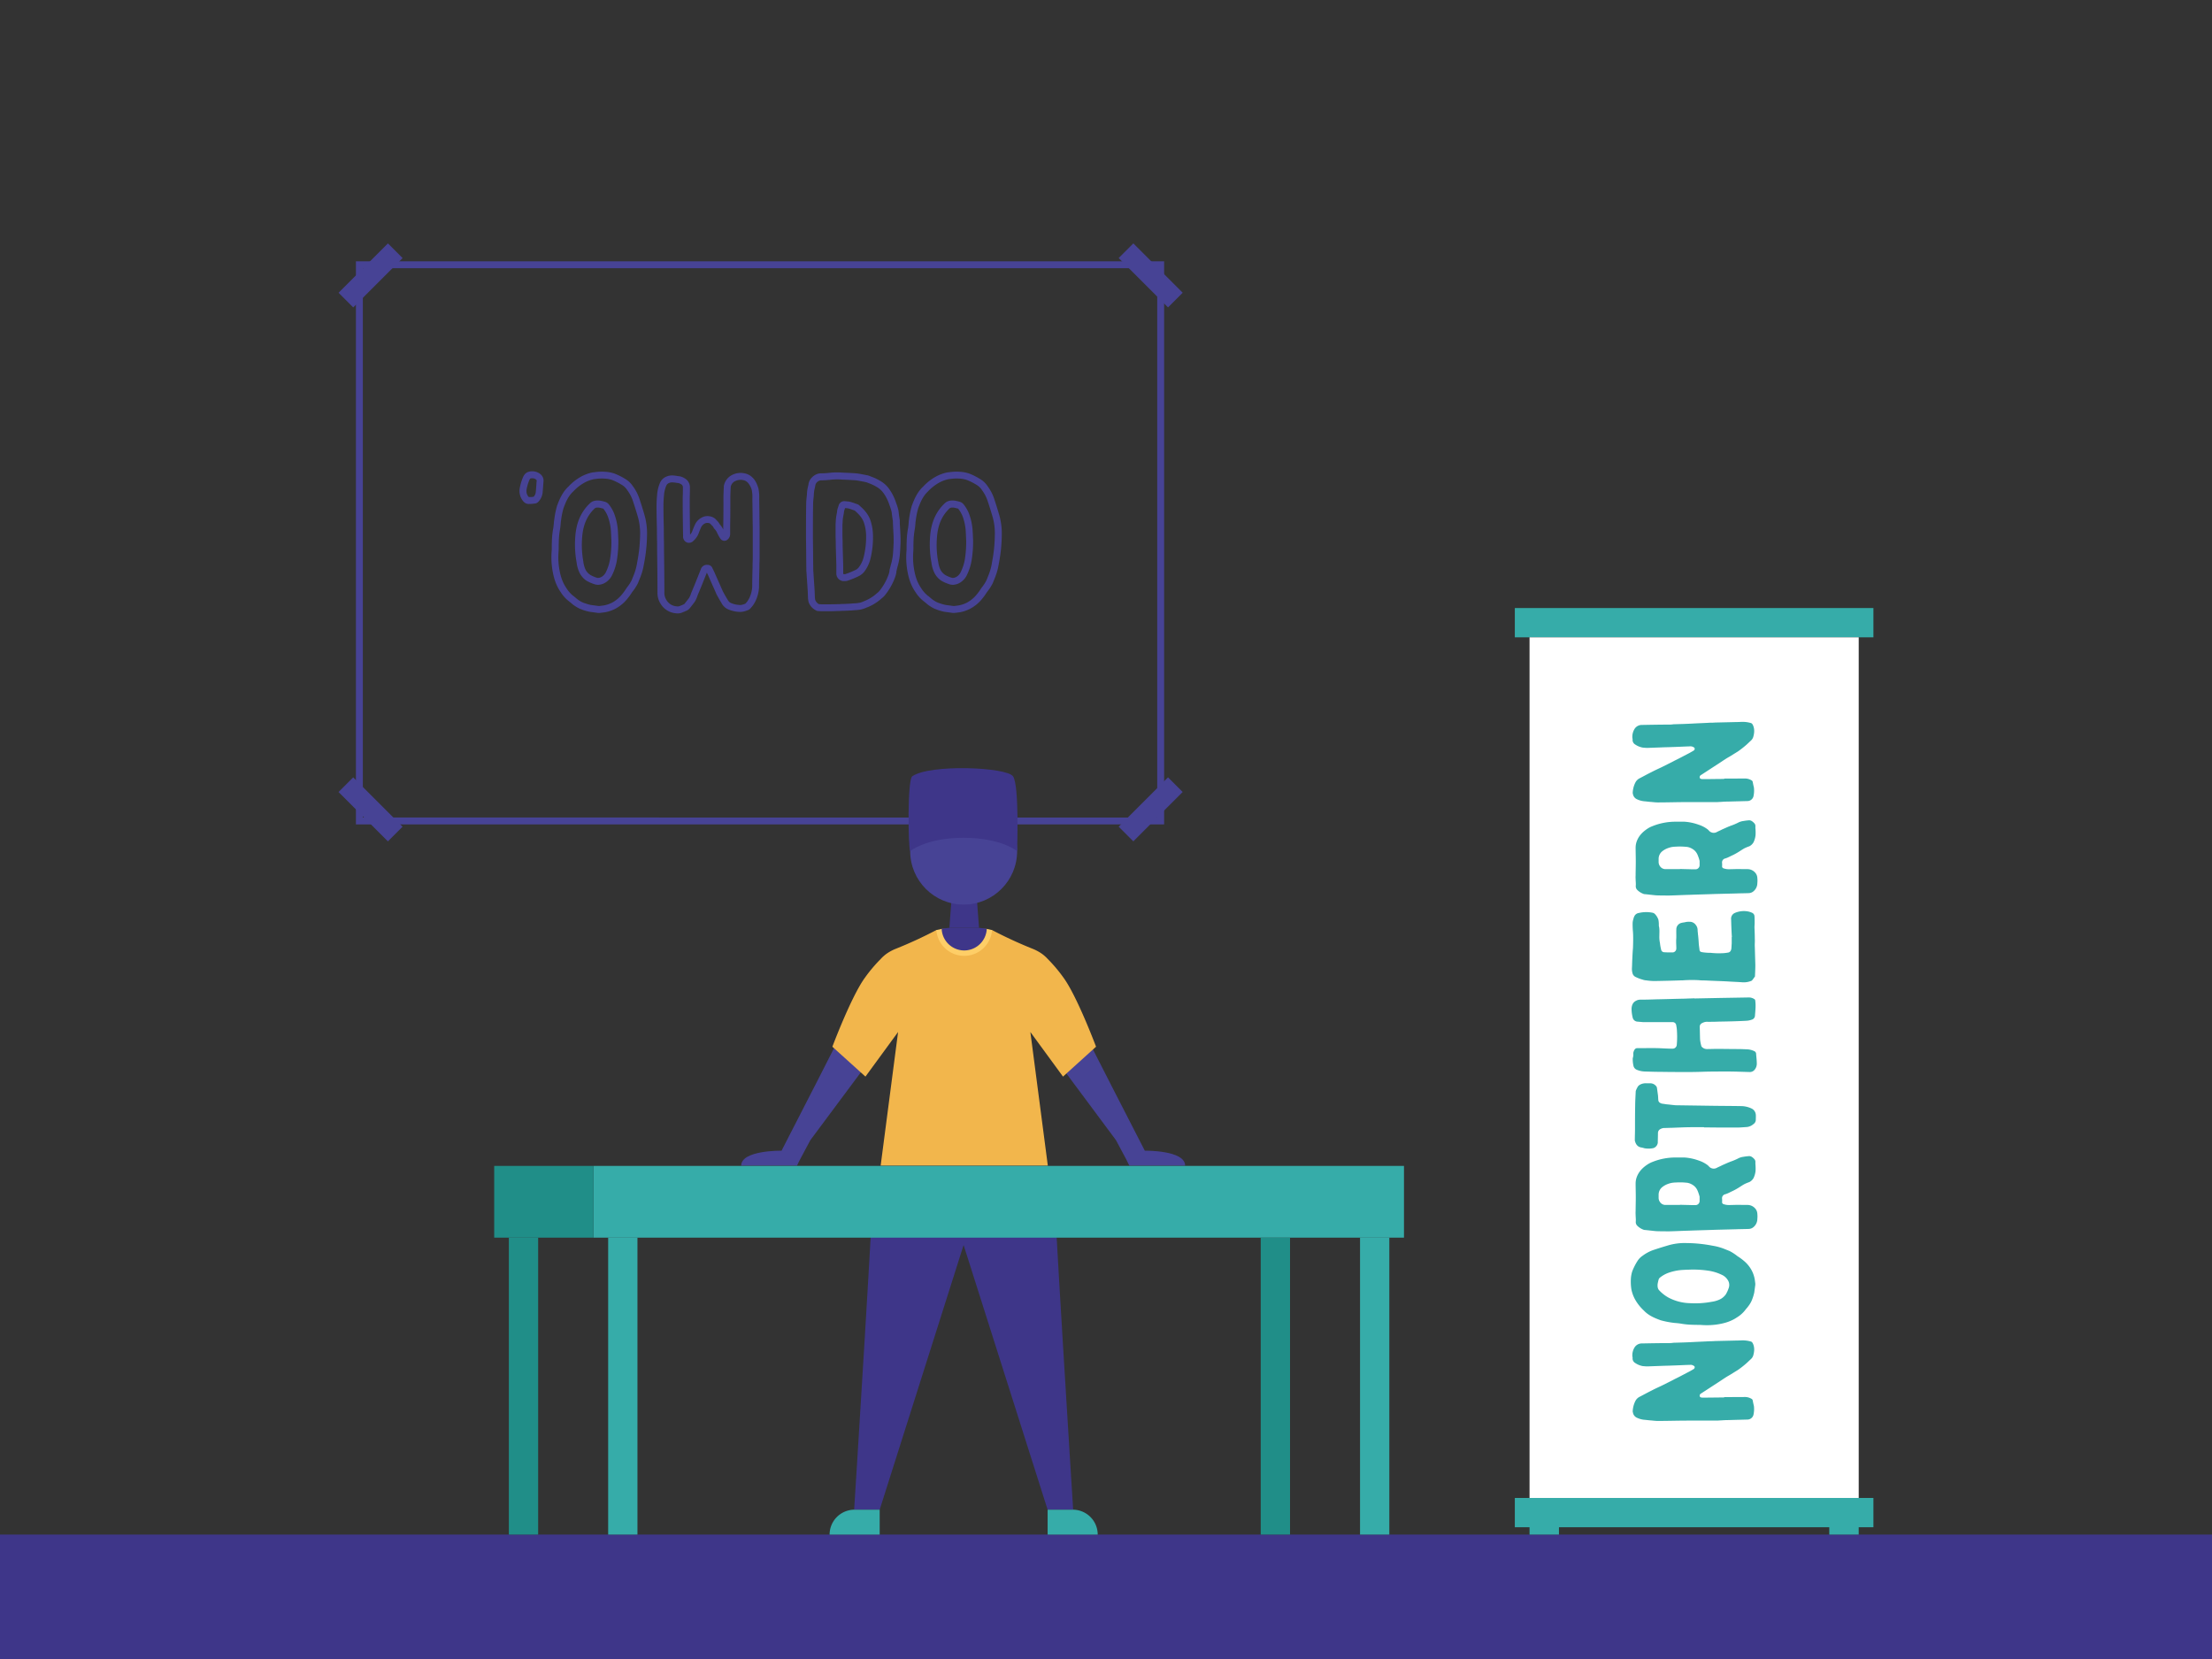 <svg xmlns="http://www.w3.org/2000/svg" width="1600" height="1200" viewBox="0 0 1600 1200"><rect x="0" y="0" width="1600" height="1200" fill="#333333" stroke="none"/><rect y="1110" width="1600" height="90" fill="#3e3689"/><path d="M382.39,364.54a5,5,0,0,1-3.66-1.69l-.18-.19a11.45,11.45,0,0,1-2.67-9.17,35.58,35.58,0,0,1,2.17-7.68c.47-1.18,1.47-3.68,4.19-4.49a7.49,7.49,0,0,1,2.8-.4,9,9,0,0,1,6.23,2.38l.09.09a5.9,5.9,0,0,1,1.8,4.31v.24c-.13,1.38-.23,2.77-.33,4.15s-.2,2.85-.34,4.28a11.32,11.32,0,0,1-3.26,6.75,4.06,4.06,0,0,1-2.62,1.13l-.17,0a18.4,18.4,0,0,1-2.72.25h-.81A4.43,4.43,0,0,1,382.39,364.54Zm0-5.14.14.13h1.22a13.66,13.66,0,0,0,2-.2l.26,0a6.32,6.32,0,0,0,1.55-3.49c.12-1.29.22-2.68.32-4.06s.19-2.75.32-4.13a.88.88,0,0,0-.29-.64,4,4,0,0,0-2.83-1.05A3.43,3.43,0,0,0,384,346l-.28.09c-.29.08-.59.56-1,1.59a30.28,30.28,0,0,0-1.86,6.58A6.45,6.45,0,0,0,382.35,359.4Z" fill="#474395"/><path d="M433.9,443.33l-1.42,0-6.3-.86-.47-.12a32.9,32.9,0,0,1-4.78-1.44,20.61,20.61,0,0,1-4.7-2.36,17.41,17.41,0,0,1-2.63-1.95c-.34-.29-.69-.59-1.06-.87l-.23-.2-.12-.12-.19-.12a26.23,26.23,0,0,1-6.67-7.35c-3.18-4.69-5-10.06-6-17.39a57.36,57.36,0,0,1-.28-12.15c.06-.92.06-1.89.06-2.91s0-2.1.07-3.16a61.33,61.33,0,0,1,1-10.23c.23-1.39.35-2.92.48-4.4l.05-.52c.08-.57.17-1.15.25-1.72a61.52,61.52,0,0,1,1.83-9.07l0-.12c1.72-4.75,3.92-10.16,8.28-14.22a37.66,37.66,0,0,1,9.11-7.22,29.9,29.9,0,0,1,8.74-3.18l.19,0,1.32-.14a34.39,34.39,0,0,1,7.21-.26,25.36,25.36,0,0,1,6.56,1.19,47.36,47.36,0,0,1,8.22,4.09,16.58,16.58,0,0,1,5.36,5.15,32.88,32.88,0,0,1,4.86,9.46c1.09,3.27,2.13,6.6,3.37,10.79a48.53,48.53,0,0,1,2,15.35A114.42,114.42,0,0,1,465.78,408a44.79,44.79,0,0,1-2.69,9.72l-1.66,4.13a33.89,33.89,0,0,1-3.72,5.84l-.48.65a45.13,45.13,0,0,1-3.77,5.16,27.68,27.68,0,0,1-8.6,6.94,26.48,26.48,0,0,1-7.49,2.48l-.1,0Zm-.92-5h.61l3-.38a21.92,21.92,0,0,0,6.07-2,23.22,23.22,0,0,0,7-5.72,39.58,39.58,0,0,0,3.35-4.6l.11-.16.55-.75a30.85,30.85,0,0,0,3.19-4.93l1.58-3.94a40.6,40.6,0,0,0,2.39-8.72l0-.09A109.4,109.4,0,0,0,463,387.13a43.59,43.59,0,0,0-1.78-13.87c-1.22-4.1-2.24-7.37-3.31-10.58a28.13,28.13,0,0,0-4.18-8.13,12,12,0,0,0-3.79-3.74,44.64,44.64,0,0,0-7.34-3.69,21,21,0,0,0-5.37-.94,30.74,30.74,0,0,0-6.25.25l-1.26.14a24.66,24.66,0,0,0-7.21,2.68,33.45,33.45,0,0,0-8,6.37c-3.6,3.35-5.44,7.9-7,12.28a54.29,54.29,0,0,0-1.65,8.27c-.08.55-.16,1.11-.25,1.66l0,.26c-.13,1.51-.27,3.22-.53,4.81a56.88,56.88,0,0,0-.9,9.49v.17c-.06.92-.06,1.89-.06,2.91s0,2.16-.07,3.24a52.4,52.4,0,0,0,.24,11.12c.9,6.56,2.51,11.27,5.22,15.28a22.07,22.07,0,0,0,5.26,6,4.66,4.66,0,0,1,1,.79c.38.29.74.6,1.1.9a14.38,14.38,0,0,0,1.94,1.47l.22.14a15.93,15.93,0,0,0,3.7,1.84l.11,0a28.38,28.38,0,0,0,4.11,1.23l.35.09ZM432.62,423a8.46,8.46,0,0,1-2.89-.51,27.4,27.4,0,0,1-5.54-2.48l-.16-.11a14.82,14.82,0,0,1-4.83-5.62,23.43,23.43,0,0,1-2.05-6.86l0-.22A71,71,0,0,1,416,390c.33-7.24,1.78-13,4.59-18.08a31.93,31.93,0,0,1,6.09-7.84c2.06-2.06,4.74-2.16,6.84-2h.14a23.82,23.82,0,0,1,2.85.59l.42.11a5.83,5.83,0,0,1,3.59,2.23,25.43,25.43,0,0,1,3.81,6.71A42.58,42.58,0,0,1,447,385c.06.94.1,1.85.13,2.75s.07,1.72.13,2.58v.12a85.52,85.52,0,0,1-1,14.47,37.78,37.78,0,0,1-3.3,10.63,12.84,12.84,0,0,1-5.16,5.91A10.43,10.43,0,0,1,432.62,423Zm-5.82-7.26a22.5,22.5,0,0,0,4.47,2l.14.05c.79.29,1.94.49,3.91-.63a8,8,0,0,0,3.12-3.71,32.63,32.63,0,0,0,2.87-9.22,79.62,79.62,0,0,0,.91-13.54c-.06-.9-.1-1.8-.13-2.71s-.07-1.7-.13-2.59v0a37.92,37.92,0,0,0-2.24-11.68,21.06,21.06,0,0,0-3.05-5.45c-.37-.46-.53-.48-.6-.49l-.25,0-.54-.14a18.28,18.28,0,0,0-2.18-.47c-1.8-.12-2.46.15-2.94.62a26.71,26.71,0,0,0-5.19,6.66c-2.42,4.4-3.68,9.45-4,15.9a66.48,66.48,0,0,0,1,16l0,.24a19.64,19.64,0,0,0,1.58,5.49A10,10,0,0,0,426.8,415.71Z" fill="#474395"/><path d="M490.19,443.7a9.8,9.8,0,0,1-1.51-.12A14.2,14.2,0,0,1,478,437a14.52,14.52,0,0,1-2.43-8.35c0-10.42-.14-20.88-.27-31,0-2.56,0-5.09-.06-7.62s-.07-5.11-.07-7.66c-.13-5-.27-10.68-.27-16.19,0-2.75.14-5.53.41-8.28a26.35,26.35,0,0,1,2.24-9,8.49,8.49,0,0,1,4.08-4c3.13-1.48,5.92-1,8.39-.58l.43.07a9.72,9.72,0,0,1,4.81,1.61,7.36,7.36,0,0,1,3.77,6.62c0,1.69,0,3.41-.06,5.14s-.07,3.38-.07,5c0,8.12.13,16.48.25,24a9.06,9.06,0,0,0,1.37-2c.66-1.72,1.35-3.51,2.17-5.29a11,11,0,0,1,5.84-5.54c2.75-1.22,7.25-.69,9.46,2,.21.25.43.47.65.69a10.33,10.33,0,0,1,2,2.67,13.87,13.87,0,0,1,2.51,3.76v-2.57c.14-6.84.14-13.4.14-20.33,0-2.52.12-5.14.26-7.83v-.79l.09-.32a11.06,11.06,0,0,1,5.84-7.62,13.46,13.46,0,0,1,8.63-1.3,11.18,11.18,0,0,1,6.48,3.42c2.11,2.13,3.06,4.81,3.89,7.18l.07.23a29.5,29.5,0,0,1,.62,7.5v1.13c.07,3.24.1,6.56.14,9.95s.06,6.54.13,9.94v20.52c0,1.43,0,2.85-.07,4.27s-.07,2.77-.07,4.16c-.12,4.32-.26,9.14-.26,14.05a26.2,26.2,0,0,1-2.79,10.58,20.28,20.28,0,0,1-3.61,5l-.31.35-.21.1a2.79,2.79,0,0,1-1.22.69l-.73.26a13.8,13.8,0,0,1-4.74,1,23.47,23.47,0,0,1-8.53-1.77,9.93,9.93,0,0,1-4.87-4.41c-1.22-2-2.4-4-3.7-6.49a3.32,3.32,0,0,1-.44-1h0l0,0v0c-.88-2-1.76-4-2.64-5.95s-1.72-3.91-2.58-5.83c-.4-1-.83-1.83-1.25-2.69l-.14-.28c-.53,1.35-1.09,2.72-1.64,4.09-.63,1.56-1.26,3.13-1.86,4.66-1.08,2.68-2.16,5.25-3.2,7.73a18.74,18.74,0,0,1-2.3,5l-.12.15c-.58.71-1.14,1.43-1.69,2.15s-1.17,1.51-1.78,2.26l-.17.19a7.27,7.27,0,0,1-2.62,1.58,11.24,11.24,0,0,1-1.74.74A9.31,9.31,0,0,1,490.19,443.7Zm-4-94.78a5.4,5.4,0,0,0-2.38.51,3.54,3.54,0,0,0-1.78,1.66,21.88,21.88,0,0,0-1.75,7.29c-.26,2.59-.39,5.21-.39,7.79,0,5.45.14,11.12.27,16.12,0,2.6,0,5.13.06,7.66s.07,5.11.07,7.66c.13,10.11.27,20.59.27,31a9.69,9.69,0,0,0,1.59,5.57,9.28,9.28,0,0,0,7.14,4.39l.15,0a4.1,4.1,0,0,0,2.75-.44l.25-.12.27-.07a5.52,5.52,0,0,0,1.09-.48l.19-.08a4.5,4.5,0,0,0,1-.47c.54-.67,1.06-1.34,1.58-2s1.13-1.45,1.72-2.18a15.12,15.12,0,0,0,1.64-3.7l.06-.18c1.06-2.5,2.14-5.07,3.2-7.72.6-1.53,1.24-3.11,1.87-4.69s1.25-3.09,1.85-4.61a4.51,4.51,0,0,1,4.9-3.24,3.69,3.69,0,0,1,3.14,1.64l.19.36c.26.56.54,1.13.83,1.71.45.92.92,1.88,1.35,2.91.83,1.87,1.7,3.83,2.56,5.79s1.74,3.95,2.61,5.89a3.07,3.07,0,0,1,.22.57c1.3,2.44,2.46,4.47,3.65,6.39l.08.12a4.82,4.82,0,0,0,2.38,2.24,18.29,18.29,0,0,0,6.66,1.41,9.38,9.38,0,0,0,3.07-.74l.54-.19.09-.08a14.7,14.7,0,0,0,2.59-3.56,21.29,21.29,0,0,0,2.32-8.55c0-4.89.14-9.74.27-14,0-1.35,0-2.78.06-4.2s.07-2.77.07-4.16V381.69c-.07-3.37-.1-6.69-.13-9.94s-.07-6.68-.14-9.95v-1.21a25.75,25.75,0,0,0-.44-6.15A13.72,13.72,0,0,0,541,349.2l-.08-.08a6.12,6.12,0,0,0-3.59-1.89,8.51,8.51,0,0,0-5.57.81l-.1,0a6,6,0,0,0-3.12,4.1v.33c-.14,2.64-.26,5.22-.26,7.63,0,7,0,13.53-.14,20.38v5.71a5.22,5.22,0,0,1-1.53,3.77,3.61,3.61,0,0,1-3,1.21,3.57,3.57,0,0,1-2.59-1.66,15,15,0,0,1-1.23-2c-.32-.56-.61-1.14-.9-1.73a10.38,10.38,0,0,0-2.07-3.23l-.42-.38-.21-.53a5.48,5.48,0,0,0-1.23-1.56c-.29-.3-.59-.61-.87-.93l-.09-.11c-.65-.83-2.71-1-3.54-.61l-.12,0a5.9,5.9,0,0,0-3.21,3c-.77,1.66-1.4,3.31-2.07,5.06l-.06.14a14.26,14.26,0,0,1-3.56,4.71,4.46,4.46,0,0,1-3.7,1.27,4.27,4.27,0,0,1-3-2.08,4.63,4.63,0,0,1-.65-2.66c-.13-7.75-.27-16.57-.27-25.16,0-1.69,0-3.41.07-5.13s.06-3.38.06-5a2.46,2.46,0,0,0-1.48-2.42l-.19-.13a5.35,5.35,0,0,0-2.5-.71l-.68-.11A18,18,0,0,0,486.17,348.92Zm25.48,64.45Zm-13.6-25.55Z" fill="#474395"/><path d="M595.92,442.13a34.39,34.39,0,0,1-3.75-.14,3.89,3.89,0,0,1-2.36-.71,10.57,10.57,0,0,1-5-6l0-.14a10.66,10.66,0,0,1-.19-1.1,3,3,0,0,0-.08-.51l-.07-.45c-.07-1.09-.1-2.16-.13-3.22s-.07-2-.13-3.07l-.81-11.93c0-.33,0-.66-.06-1s-.08-.94-.08-1.41c-.06-3.86-.1-7.76-.13-11.68s-.07-7.77-.13-11.69c0-8.07,0-16.37.13-24.68a40.5,40.5,0,0,1,.3-4.34c.09-.85.18-1.7.24-2.54a26.14,26.14,0,0,1,.75-5.38c.18-.84.35-1.63.48-2.43.77-4.05,5.12-7.49,9.08-7.33a73.8,73.8,0,0,0,7.44-.52,50,50,0,0,1,8,0c3.29.13,6.72.27,10,.54a33.34,33.34,0,0,1,3.48.54l1.54.29c.47.06,1,.18,1.52.29s.82.18,1.24.24l.4.05.2.1a4.29,4.29,0,0,1,1,.3l1.37.55a36.35,36.35,0,0,1,7.76,3.84,20.27,20.27,0,0,1,5.9,6.07,32.56,32.56,0,0,1,2.7,4.84,33.2,33.2,0,0,1,1.46,3.66c.19.57.39,1.14.61,1.7.15.37.27.78.39,1.18s.16.53.26.79l.13.44c.06.28.15.59.23.9s.23.86.31,1.24l0,.2c.24,2.06.51,4.27.92,6.55l0,.43v.67c0,1.81.16,3.72.27,5.57.17,3.12.35,6.35.27,9.62l0,.41c-.13,2.87-.26,5.84-.53,8.71a45.63,45.63,0,0,1-1.59,8.14c-.21.8-.41,1.59-.61,2.39l0,.21a4.26,4.26,0,0,0-.28,1.35l0,.35a21.2,21.2,0,0,1-1.52,5l-.36.93a46.74,46.74,0,0,1-6.11,10.26,15.59,15.59,0,0,1-2.66,2.62l-.46.39a34.33,34.33,0,0,1-9.73,6l-.11,0-.87.36a18.24,18.24,0,0,1-3.68,1.24,23.15,23.15,0,0,1-4.11.5l-1.13.08c-1.59.18-3.17.24-4.69.3l-2.23.1h-.14c-.62,0-1.23,0-1.86.06s-1.49.07-2.29.07C602.93,442.13,599.37,442.13,595.92,442.13ZM592.37,437l.22,0a30,30,0,0,0,3.33.12c3.4,0,6.91,0,10.34-.14.81,0,1.49,0,2.15-.06s1.35-.07,2-.07,1.5-.07,2.25-.1c1.51-.06,2.94-.12,4.36-.29h.1l1.27-.08a17.69,17.69,0,0,0,3.27-.38l.16,0a13.28,13.28,0,0,0,2.71-.94l.89-.37a30,30,0,0,0,8.37-5.13l.65-.55a12.12,12.12,0,0,0,1.88-1.82,41.26,41.26,0,0,0,5.45-9.1l.36-.92a18.6,18.6,0,0,0,1.19-3.67,9.15,9.15,0,0,1,.49-2.62q.28-1.18.6-2.37a42.07,42.07,0,0,0,1.45-7.3c.26-2.8.39-5.71.52-8.52v-.37c.08-3-.09-6-.27-9.16-.1-1.88-.21-3.83-.26-5.78v-.52c-.39-2.29-.66-4.47-.9-6.51-.06-.25-.14-.53-.21-.81s-.19-.69-.26-1-.23-.67-.33-1a8.27,8.27,0,0,0-.26-.8c-.24-.63-.46-1.25-.67-1.86a27.4,27.4,0,0,0-1.25-3.16l-.07-.16a28.74,28.74,0,0,0-2.34-4.17,15.69,15.69,0,0,0-4.53-4.63,32.17,32.17,0,0,0-6.76-3.31l-1.44-.58h0c-.16,0-.38-.08-.62-.16-.43-.07-.86-.16-1.29-.25s-.82-.18-1.23-.24c-.62-.1-1.17-.21-1.73-.32a28.76,28.76,0,0,0-2.94-.47c-3.16-.26-6.53-.39-9.8-.53a47.57,47.57,0,0,0-7.26,0,77.41,77.41,0,0,1-8,.55h-.13a4.68,4.68,0,0,0-4,3.19c-.14.86-.33,1.75-.52,2.62a21.44,21.44,0,0,0-.64,4.4v.15c-.06,1-.16,1.92-.25,2.85a34.38,34.38,0,0,0-.28,3.83v0C588,372.74,588,381,588,389.05c.06,3.89.1,7.8.13,11.68s.07,7.8.13,11.69c0,.38,0,.71.06,1s.07.88.08,1.32l.79,11.69c.07,1.12.11,2.18.14,3.24s.06,1.9.12,2.87c.07.32.1.61.13.85s0,.29.07.44A5.63,5.63,0,0,0,592.37,437Zm17.87-16.67-.38,0a5.5,5.5,0,0,1-4.92-5.21v-6.73l-.4-13.48c0-1.72,0-3.35-.07-5s-.07-3.31-.07-5l0-5.9c.06-.57.09-1.17.12-1.79s.08-1.37.15-2.06a40.5,40.5,0,0,1,.7-4.25c0-.26.07-.51.1-.77a10.55,10.55,0,0,1,.17-1.24l0-.12c.18-.72.41-1.43.62-2,.12-.38.24-.76.34-1.11a4.25,4.25,0,0,1,4.77-3.12l1,.09a14.94,14.94,0,0,1,2.62.36,35.88,35.88,0,0,1,3.46,1.11c.44.16.89.33,1.34.48a3.68,3.68,0,0,1,1.79,1c3.07,2.68,6.14,5.78,7.86,10.31a35.8,35.8,0,0,1,2,11A64.87,64.87,0,0,1,629.66,404a25.37,25.37,0,0,1-4.61,9.65l-.07.08a11.7,11.7,0,0,1-3.2,2.68l-.12.07a60.42,60.42,0,0,1-8.79,3.62l-.27.07A11.22,11.22,0,0,1,610.24,420.32Zm-.31-5.56c0,.32.1.47.53.56a9.1,9.1,0,0,0,1-.07,56.53,56.53,0,0,0,7.85-3.25,6.85,6.85,0,0,0,1.79-1.53,20.43,20.43,0,0,0,3.66-7.71A59.85,59.85,0,0,0,626.47,387a30.79,30.79,0,0,0-1.72-9.39c-1.32-3.46-3.89-6-6.47-8.28l-1.53-.54a30.94,30.94,0,0,0-3-1,10.85,10.85,0,0,0-1.8-.23l-.7-.06c-.07.25-.15.5-.24.76-.18.55-.36,1.12-.5,1.66,0,.24-.06.47-.09.71a10.72,10.72,0,0,1-.17,1.25c-.26,1.31-.51,2.55-.63,3.77-.06.61-.09,1.22-.12,1.82s-.07,1.32-.14,1.94v5.49c0,1.65,0,3.28.07,4.9s.07,3.31.07,5l.4,13.52Zm.8-47.32h0Z" fill="#474395"/><path d="M690.55,443.33l-1.43,0-6.29-.86-.48-.12a33.28,33.28,0,0,1-4.78-1.44,20.82,20.82,0,0,1-4.7-2.36,17.31,17.31,0,0,1-2.62-1.95c-.35-.29-.7-.59-1.06-.87l-.24-.2a.57.57,0,0,0-.11-.12l-.2-.12a26.23,26.23,0,0,1-6.67-7.35c-3.18-4.69-5-10.06-6-17.39a58.72,58.72,0,0,1-.28-12.15c.06-.92.06-1.89.06-2.91s0-2.1.07-3.16a61.33,61.33,0,0,1,1-10.23c.23-1.39.36-2.92.48-4.4l0-.52c.09-.57.17-1.15.26-1.72a59,59,0,0,1,1.83-9.07l0-.12c1.71-4.75,3.91-10.16,8.27-14.22a37.66,37.66,0,0,1,9.11-7.22,30,30,0,0,1,8.74-3.18l.2,0,1.31-.14a34.39,34.39,0,0,1,7.21-.26,25.52,25.52,0,0,1,6.57,1.19,48.08,48.08,0,0,1,8.22,4.09,16.65,16.65,0,0,1,5.35,5.15,33.28,33.28,0,0,1,4.87,9.46c1.08,3.27,2.12,6.59,3.37,10.79a48.84,48.84,0,0,1,2,15.35A113.53,113.53,0,0,1,722.42,408a44.79,44.79,0,0,1-2.69,9.72l-1.65,4.13a35.13,35.13,0,0,1-3.72,5.84l-.49.65a46.21,46.21,0,0,1-3.76,5.16,27.92,27.92,0,0,1-8.6,6.94,26.54,26.54,0,0,1-7.5,2.48l-.1,0Zm-.93-5h.62l3-.38a21.92,21.92,0,0,0,6.07-2,23,23,0,0,0,7-5.72,38.44,38.44,0,0,0,3.35-4.6l.11-.16.56-.75a30.78,30.78,0,0,0,3.18-4.93l1.58-3.94a40.59,40.59,0,0,0,2.4-8.72V407a108.52,108.52,0,0,0,2.09-19.88,43.31,43.31,0,0,0-1.78-13.87c-1.21-4.1-2.24-7.38-3.31-10.58a28.24,28.24,0,0,0-4.17-8.13,12,12,0,0,0-3.79-3.74,45.11,45.11,0,0,0-7.35-3.69,21,21,0,0,0-5.36-.94,30.81,30.81,0,0,0-6.26.25l-1.25.14a24.82,24.82,0,0,0-7.22,2.68,33.45,33.45,0,0,0-8,6.37c-3.59,3.35-5.44,7.9-7,12.28a55.53,55.53,0,0,0-1.65,8.27c-.08.55-.16,1.11-.25,1.66l0,.26c-.12,1.51-.26,3.22-.53,4.81a58,58,0,0,0-.9,9.49v.17c-.06.92-.06,1.89-.06,2.91s0,2.16-.07,3.24a53,53,0,0,0,.25,11.12c.89,6.56,2.5,11.27,5.21,15.28a22.27,22.27,0,0,0,5.27,6,5.21,5.21,0,0,1,1,.79c.37.29.73.6,1.09.9a13.82,13.82,0,0,0,1.95,1.47l.22.14a15.73,15.73,0,0,0,3.7,1.84l.1,0a28.52,28.52,0,0,0,4.12,1.23l.34.09ZM689.26,423a8.41,8.41,0,0,1-2.88-.51,26.92,26.92,0,0,1-5.54-2.48l-.17-.11a14.79,14.79,0,0,1-4.82-5.62,23.46,23.46,0,0,1-2.06-6.86l0-.22A71.51,71.51,0,0,1,672.64,390c.33-7.24,1.79-13,4.59-18.08a31.74,31.74,0,0,1,6.1-7.84c2.06-2.06,4.74-2.16,6.84-2h.13a23.59,23.59,0,0,1,2.86.59l.41.11a5.81,5.81,0,0,1,3.59,2.23,25.75,25.75,0,0,1,3.82,6.71A42.83,42.83,0,0,1,703.59,385c.07.94.1,1.85.14,2.75s.06,1.72.13,2.58v.12a84.49,84.49,0,0,1-1,14.47,37.78,37.78,0,0,1-3.3,10.63,12.78,12.78,0,0,1-5.16,5.91A10.4,10.4,0,0,1,689.26,423Zm-5.82-7.26a22.32,22.32,0,0,0,4.48,2l.14.05c.78.29,1.94.49,3.9-.63a8,8,0,0,0,3.12-3.71,33,33,0,0,0,2.88-9.22,80.66,80.66,0,0,0,.91-13.54c-.07-.9-.11-1.8-.14-2.71s-.06-1.7-.13-2.59v0a38.19,38.19,0,0,0-2.23-11.68,21.38,21.38,0,0,0-3.06-5.45c-.37-.46-.52-.48-.6-.49l-.25,0-.54-.14a17.87,17.87,0,0,0-2.18-.47c-1.8-.12-2.46.15-2.93.62a27,27,0,0,0-5.2,6.66c-2.42,4.4-3.68,9.45-4,15.9a66,66,0,0,0,1,16l.05.24a19,19,0,0,0,1.58,5.49A9.94,9.94,0,0,0,683.44,415.71Z" fill="#474395"/><rect x="807.08" y="577.91" width="50.48" height="15" transform="translate(-170.17 760) rotate(-45)" fill="#474395"/><rect x="824.82" y="173.97" width="15" height="50.48" transform="translate(102.92 646.88) rotate(-45)" fill="#474395"/><path d="M842.05,189V596.32H257.45V189Zm-5,402.37V194H262.45V591.32Z" fill="#474395"/><rect x="242.81" y="191.71" width="50.48" height="15" transform="translate(-62.35 247.89) rotate(-45)" fill="#474395"/><rect x="260.55" y="560.17" width="15" height="50.48" transform="translate(-335.45 361.03) rotate(-45)" fill="#474395"/><path d="M559.66,843.14H576.5c.56-1.29,1.31-2.81,2.28-4.62l7.36-13.8L624,773.85s-2.61-9.87-4.23-10.77-15.83-6.21-15.83-6.21-24.68,48.53-38.62,75.46c0,0-29.18-.48-29.18,10.81Z" fill="#474395"/><path d="M833.7,843.14H816.87c-.57-1.29-1.32-2.81-2.28-4.62l-7.37-13.8-37.84-50.87s2.62-9.87,4.23-10.77,15.83-6.21,15.83-6.21,24.68,48.53,38.63,75.46c0,0,29.17-.48,29.17,10.81Z" fill="#474395"/><path d="M697,845.06H632.11c.72,9.63-14.28,246.94-14.28,246.94H636.3L697,900.56,757.77,1092h18.48s-15-237.31-14.29-246.94Z" fill="#3e3689"/><path d="M618.07,1092H636.3a0,0,0,0,1,0,0v18a0,0,0,0,1,0,0H600.07a0,0,0,0,1,0,0v0A18,18,0,0,1,618.07,1092Z" fill="#36aca9"/><path d="M757.77,1092H794a0,0,0,0,1,0,0v18a0,0,0,0,1,0,0H775.78a18,18,0,0,1-18-18v0A0,0,0,0,1,757.77,1092Z" transform="translate(1551.78 2202) rotate(-180)" fill="#36aca9"/><path d="M757.92,843.14l-12.63-96.67,23.61,32.26,23.9-21.62s-13.59-36.25-23.5-49.88a107.79,107.79,0,0,0-11.46-13.59,27,27,0,0,0-4.57-4l-.25-.17a32.94,32.94,0,0,0-6.09-3.19,312.06,312.06,0,0,1-29.35-13.55H677.3a311.59,311.59,0,0,1-29.36,13.55,32.56,32.56,0,0,0-6.08,3.19h0l-.28.19a26.66,26.66,0,0,0-4.54,4,107.79,107.79,0,0,0-11.46,13.59c-9.91,13.63-23.51,49.88-23.51,49.88L626,778.73l23.61-32.26L637,843.14Z" fill="#f2b64c"/><path d="M681.13,671.9l-3.83.85h0a20.2,20.2,0,0,0,40.28,0l-3.83-.84Z" fill="#fece67"/><polygon points="708.16 671.13 686.71 671.13 688.32 649.68 706.55 649.68 708.16 671.13" fill="#3e3689"/><circle cx="697.04" cy="615.63" r="38.68" fill="#474395"/><path d="M697.44,687.48a16.35,16.35,0,0,0,16.31-15.57c-2.49-.51-5.58-.78-5.58-.78H686.71s-3.09.26-5.58.77A16.34,16.34,0,0,0,697.44,687.48Z" fill="#3e3689"/><path d="M658.36,615.63S669.86,606,697,606s38.68,9.61,38.68,9.61,1.76-47.47-2.94-54.1-59.9-9-72.89,0C656.3,564,656.84,612.53,658.36,615.63Z" fill="#3e3689"/><rect x="439.9" y="895.22" width="21.19" height="214.78" fill="#36aca9"/><rect x="983.75" y="895.22" width="21.19" height="214.78" fill="#36aca9"/><rect x="429.3" y="843.34" width="586.24" height="51.88" fill="#36aca9"/><rect x="368.07" y="895.22" width="21.19" height="214.78" fill="#208e88"/><rect x="911.92" y="895.22" width="21.19" height="214.78" fill="#208e88"/><rect x="357.47" y="843.34" width="71.83" height="51.88" fill="#208e88"/><rect x="1095.72" y="1083.51" width="259.38" height="21.19" fill="#36aca9"/><rect x="1095.72" y="439.81" width="259.38" height="21.19" fill="#36aca9"/><rect x="1106.36" y="461" width="238.1" height="622.51" fill="#fff"/><rect x="1106.36" y="1099.4" width="21.28" height="10.6" fill="#36aca9"/><rect x="1323.17" y="1099.4" width="21.28" height="10.6" fill="#36aca9"/><path d="M1262.46,1010.49a9.11,9.11,0,0,1,4.33,1.24,1.7,1.7,0,0,1,1,1.24c.24,1.24.49,2.6.86,4a19.2,19.2,0,0,1-.24,6,4.53,4.53,0,0,1-4.47,3.84l-14,.37c-1.86,0-3.59.13-5.45.25-.87,0-1.74.13-2.48.13h-21.19c-7.19,0-14.5.24-21.69.24-1.74,0-3.35-.24-5.08-.37s-3.35-.37-5-.49a15.59,15.59,0,0,1-4.83-1.37,5,5,0,0,1-3.1-4,1.78,1.78,0,0,1-.13-.87,18.2,18.2,0,0,1,1.86-7.19,7,7,0,0,1,3.47-3.34c2.85-1.49,5.58-3,8.31-4.34,2.35-1.24,4.83-2.36,7.18-3.47l5.21-2.6c1.49-.75,3-1.49,4.34-2.24,3.1-1.48,6.07-3.09,9.17-4.71,1.49-.74,3-1.61,4.46-2.47a1.75,1.75,0,0,0,.74-.87,1.19,1.19,0,0,0-.74-1.61,3.84,3.84,0,0,0-2.6-.62c-4.34.12-8.68.37-13,.49-2.47.13-5,.13-7.56.25l-10.16.37c-1.24,0-2.35-.12-3.59-.24a14.45,14.45,0,0,1-5.33-2.24,3.8,3.8,0,0,1-1.86-3.59,1.91,1.91,0,0,0-.12-.87,10.74,10.74,0,0,1,1.73-7.06,6.17,6.17,0,0,1,5.21-2.6c6.69-.13,13.38-.25,20.07-.25a21,21,0,0,0,2.73-.25c4.59-.12,9.17-.25,13.63-.49s8.55-.38,12.77-.62a33.14,33.14,0,0,0,3.59-.13l15.74-.37c1.61,0,3.1-.12,4.59-.12a22.14,22.14,0,0,1,5.7.86c.74.25,1,.75,1.36,1.37,1.36,2.85,1.12,5.82.25,8.8a6,6,0,0,1-1.74,2.6c-1.11,1-2.1,2-3.22,3a69.42,69.42,0,0,1-6,4.71l-6,3.72c-2.72,1.49-5.33,3.35-8,5.08-4.22,2.73-8.55,5.58-12.77,8.3a1.8,1.8,0,0,0-1,1.62c.13.74.37,1.11,1.12,1.24a5.18,5.18,0,0,0,1.36.12c5.08,0,10.16-.12,15.24-.12v-.25Z" fill="#36aca9"/><path d="M1238.79,901.06a39.75,39.75,0,0,1,8.55,2.35l3.72,1.49a34.45,34.45,0,0,1,5.7,3.72,40.52,40.52,0,0,1,4.58,3.34,23.36,23.36,0,0,1,5.83,7.19,22.39,22.39,0,0,1,2.1,6.32c.13,1,.25,2,.38,3v.87l-.75,5.57a31.91,31.91,0,0,1-1.36,4.59,17.46,17.46,0,0,1-2,4,29.05,29.05,0,0,1-2.48,3.23,2.58,2.58,0,0,0-.5.62,22.21,22.21,0,0,1-6.2,5.57c-4.58,3.1-9.66,4.46-15.12,5.21a52.81,52.81,0,0,1-10.78.25c-1.86-.13-3.84,0-5.7-.13a55.65,55.65,0,0,1-9.17-.87c-1.49-.24-3.1-.37-4.58-.49a67,67,0,0,1-9.67-1.86c-4.46-1.61-8.92-3.47-12.27-7.06a33,33,0,0,1-6.32-7.94,25.55,25.55,0,0,1-2.73-7.43,37.13,37.13,0,0,1-.37-7.44,21.83,21.83,0,0,1,1-5.58,43,43,0,0,1,3.6-7.18,13.19,13.19,0,0,1,4.09-4.22,28.21,28.21,0,0,1,8.18-4.21c3.34-1.12,6.56-2.11,9.91-3.1a42.3,42.3,0,0,1,13.51-1.73A102.87,102.87,0,0,1,1238.79,901.06Zm-20.7,17.47a37.59,37.59,0,0,0-11.53,2.23,21.87,21.87,0,0,0-5.7,3.23,3.06,3.06,0,0,0-1.24,2,26.4,26.4,0,0,0-.62,2.85c-.12,1.73,0,3.35,1.24,4.59a27.26,27.26,0,0,0,6.7,5.2,35.2,35.2,0,0,0,15.74,4,64.17,64.17,0,0,0,15.36-1,20.71,20.71,0,0,0,6-1.74,11.46,11.46,0,0,0,4.34-3.72,23,23,0,0,0,2.11-4.71,6.38,6.38,0,0,0-.75-5.58,9.7,9.7,0,0,0-4.46-3.84,33.19,33.19,0,0,0-9.17-2.85,75.93,75.93,0,0,0-13-.86C1221.44,918.41,1219.82,918.41,1218.09,918.53Z" fill="#36aca9"/><path d="M1264.07,871.57a7.31,7.31,0,0,1,5.33,2.35,6.17,6.17,0,0,1,1.73,4.09,17.79,17.79,0,0,1,0,3.72,7.68,7.68,0,0,1-2.6,5.7,5.5,5.5,0,0,1-3.59,1.49c-3.1.12-6.2.12-9.3.24l-15,.38c-6.33.24-12.52.37-18.84.62-4.71.12-9.42.37-14.13.49-3.22,0-6.44,0-9.67-.12-2.85-.25-5.57-.62-8.3-.87h-.37a12.66,12.66,0,0,1-5-3,3.76,3.76,0,0,1-1.12-3.1c.13-1.74-.12-3.35-.12-5a17.08,17.08,0,0,1,0-2.48c0-3.35.12-6.57.12-9.79,0-3.47-.12-6.94-.12-10.29a14,14,0,0,1,.62-4c1.49-4.59,4.71-7.69,8.68-10.16a19.77,19.77,0,0,1,2.85-1.37,44.63,44.63,0,0,1,16.6-3.22h6.57a37.14,37.14,0,0,1,10.41,2.23,21.49,21.49,0,0,1,6.07,3.1,7.72,7.72,0,0,1,1.12,1,4.61,4.61,0,0,0,6.07,1c1.24-.62,2.48-1.11,3.6-1.73,1.73-.75,3.34-1.49,5.08-2.23a1,1,0,0,0,.62-.25,42.16,42.16,0,0,0,6.44-2.73,11.61,11.61,0,0,1,3.1-.87,37.23,37.23,0,0,1,3.84-.49c1.74-.25,3,.87,4.09,2s.87,2.11.87,3.22c0,.62.12,1.37.12,2a30.9,30.9,0,0,1,0,3.47,15.6,15.6,0,0,1-1.48,5.2,7.38,7.38,0,0,1-3,2.85,31.37,31.37,0,0,0-3.59,1.49c-1.37.74-2.6,1.61-4,2.48a44.7,44.7,0,0,1-5.82,3.1c-.5.24-.87.49-1.24.62a18.54,18.54,0,0,1-2.73,1.11,2.92,2.92,0,0,0-2.35,3.35,15.36,15.36,0,0,1,0,2.35,1.46,1.46,0,0,0,1.11,1.49,11.62,11.62,0,0,0,3.6.62c2.23,0,4.46-.12,6.69-.12Zm-48.83-.13c2.85.13,5.7.13,8.67.25h2.24a3,3,0,0,0,3.22-3.22V866a2,2,0,0,0-.13-.87,28.18,28.18,0,0,0-1.48-4.21,9.15,9.15,0,0,0-2.23-3,11.13,11.13,0,0,0-4.84-2.35,46.06,46.06,0,0,0-8.3-.25,23.18,23.18,0,0,0-3,.25,18.3,18.3,0,0,0-3.71,1.11,14.83,14.83,0,0,0-3.35,2,7,7,0,0,0-2.6,5.57v2.36a5.33,5.33,0,0,0,1.36,3.34,4.7,4.7,0,0,0,3.59,1.62h10.54Z" fill="#36aca9"/><path d="M1218.09,815.43l-9.54.37c-1.74,0-3.47.12-5.21.12a6.66,6.66,0,0,0-2.72,1,3.19,3.19,0,0,0-1.37,2.48c0,2.36-.12,4.71-.12,7.19a4.72,4.72,0,0,1-3.1,3.84,16.66,16.66,0,0,1-6.57.13,18.85,18.85,0,0,0-2.6-.62c-2.36-.5-3.6-2.23-4.21-4.47a1.72,1.72,0,0,1-.13-.86c0-2.73.13-5.58.13-8.43,0-5.58,0-11.15.12-16.73,0-3.22.25-6.44.37-9.67a3.24,3.24,0,0,1,.37-1.48,17,17,0,0,1,1.37-2.61,5.77,5.77,0,0,1,1.61-1.24,8.86,8.86,0,0,1,4.71-.86h2.23a5.25,5.25,0,0,1,4.21,1.73,2.65,2.65,0,0,1,.87,1.49c.25,1.73.49,3.59.74,5.33.13,1.11.13,2.35.25,3.47a2.46,2.46,0,0,0,1.49,2.23,4.21,4.21,0,0,0,1.36.49c1.24.13,2.35.38,3.59.5,1.62.12,3.23.37,4.71.5a1.64,1.64,0,0,1,.75.12l25.53.37c7.43.12,15,.12,22.43.25a17.87,17.87,0,0,1,7.56,1.73,5.4,5.4,0,0,1,3.1,4.47c.12,1.24,0,2.47,0,3.84a3.77,3.77,0,0,1-1.74,3,8.57,8.57,0,0,1-4.83,2.11c-2.36.12-4.71.37-7.19.37-7.44,0-15,0-22.56-.12h-1.11v-.13C1227.76,815.3,1222.92,815.3,1218.09,815.43Z" fill="#36aca9"/><path d="M1243.5,721.86l21.68-.37a7,7,0,0,1,3.47,1,1.56,1.56,0,0,1,1,1.61c.49,3.6,0,7.19-.25,10.78a3.17,3.17,0,0,1-2.48,2.73,13,13,0,0,1-3.84.74c-6.7.38-13.51.5-20.2.62-2.48.13-5.09.13-7.56.13a7.15,7.15,0,0,0-4,.87,2.92,2.92,0,0,0-1.86,2.84c.13,3.1.13,6.08.25,9.18a28.31,28.31,0,0,0,.87,4.46c0,.37.37.74.62,1a5.06,5.06,0,0,0,3.47,1.36c2.35,0,4.83-.12,7.18-.12,5.09,0,10.17.12,15.25.12,2.48,0,5,.13,7.31.25a13.12,13.12,0,0,1,4.46,1.24,2.2,2.2,0,0,1,1.37,1.73c.12,2.36.49,4.71.49,7.07a6.78,6.78,0,0,1-1.49,4.58,4.38,4.38,0,0,1-3.59,1.74c-5.21-.12-10.41-.37-15.74-.37s-10.78,0-16.24.12c-3.84.13-7.8.25-11.64.25-6.7,0-13.51,0-20.33-.12-4,0-7.93-.13-11.9-.25a15.9,15.9,0,0,1-5.82-1.24,4,4,0,0,1-2.48-3,21.42,21.42,0,0,1-.5-4.83v-.5a8.6,8.6,0,0,0,.38-3.59,6.48,6.48,0,0,1,1-2.73,2.17,2.17,0,0,1,1.86-1c5.08,0,10.16-.12,15.24,0,3.47.13,6.94.37,10.29.37a3,3,0,0,0,3.09-2.85,63.78,63.78,0,0,0,.13-9.79,23,23,0,0,0-.5-4.09,2.58,2.58,0,0,0-2.6-2.47h-21.32l-4.46-.38a3.73,3.73,0,0,1-3.1-2.72,26.66,26.66,0,0,1-.86-6.94c.24-2.36,1-4.34,3.34-5.46a6.29,6.29,0,0,1,3-.74c4,0,7.8-.12,11.65-.25,6.94-.12,13.88-.37,20.94-.49,2.11-.13,4.34-.13,6.57-.25v.12Z" fill="#36aca9"/><path d="M1252.17,665a4.51,4.51,0,0,1,2.85-4.71,16.41,16.41,0,0,1,9.42-1,13.81,13.81,0,0,1,3,1,2.92,2.92,0,0,1,1.62,2.35c.12,1.74.12,3.35.12,5.09,0,1-.12,2-.12,3.09.12,2.73.24,5.58.24,8.31.13,2-.12,3.84,0,5.7.13,4.46.25,8.8.38,13.13,0,2.61-.13,5.21-.25,7.81v.5c-.75,1-1.37,2-2.11,2.85a2,2,0,0,1-.87.49,14.47,14.47,0,0,1-6.57.87c-3.71-.25-7.31-.37-10.9-.62-4.83-.25-9.67-.37-14.5-.62-1.86-.12-3.84,0-5.7-.25a92.37,92.37,0,0,0-11.78.13h-1c-6.57.25-13,.37-19.58.49a45.72,45.72,0,0,1-5.7-.49,8.75,8.75,0,0,1-2.48-.5,29.08,29.08,0,0,1-5.45-2.1,4.16,4.16,0,0,1-1.86-2.23,11.75,11.75,0,0,1-.5-4.09c.13-2.11.13-4.22.25-6.33.13-2.72.25-5.45.5-8.17.12-3.85.25-7.69,0-11.53a59.85,59.85,0,0,1-.25-6.69,12.66,12.66,0,0,1,.62-3,6.8,6.8,0,0,1,.62-1.73,4.21,4.21,0,0,1,3.22-2.36,23.19,23.19,0,0,1,9.67-.24,3.49,3.49,0,0,1,2.11,1.11,11.26,11.26,0,0,1,2.35,3.84,16.77,16.77,0,0,1,.37,3.6v1c.62,2.35.37,4.83.37,7.31a20.72,20.72,0,0,0,.38,4.83c.12.5.12,1.12.24,1.74a30.91,30.91,0,0,0,.62,3.1,2.33,2.33,0,0,0,2.48,2.1c1.61.13,3.22.13,4.83.13h1.12a2.81,2.81,0,0,0,2.48-2,4,4,0,0,0,.12-1.24c0-1.37-.12-2.85-.12-4.22V680c.25-2.6,0-5.2.12-7.68a4.8,4.8,0,0,1,4-4.83c.87-.25,1.73-.25,2.6-.5a11,11,0,0,1,2.85-.25,5.4,5.4,0,0,1,4.59,2.23,6,6,0,0,1,1.36,3.72c0,1.12.25,2.23.25,3.35a1.6,1.6,0,0,1,.12.74c.25,2.11.37,4.22.5,6.2.12,1.36.37,2.73.49,4s.75,1.48,1.74,1.73a36.39,36.39,0,0,0,6.32.5,56.21,56.21,0,0,0,9.17.24,25.19,25.19,0,0,0,3.1-.37c1.73-.12,2.48-1.36,2.72-2.85.13-1.24.13-2.48.25-3.72v-4.71h.13C1252.42,673.53,1252.29,669.19,1252.17,665Z" fill="#36aca9"/><path d="M1264.07,628.67a7.35,7.35,0,0,1,5.33,2.35,6.17,6.17,0,0,1,1.73,4.09,17.79,17.79,0,0,1,0,3.72,7.68,7.68,0,0,1-2.6,5.7,5.5,5.5,0,0,1-3.59,1.49c-3.1.12-6.2.12-9.3.25l-15,.37c-6.33.25-12.52.37-18.84.62-4.71.12-9.42.37-14.13.49-3.22,0-6.44,0-9.67-.12-2.85-.25-5.57-.62-8.3-.87h-.37a12.54,12.54,0,0,1-5-3,3.75,3.75,0,0,1-1.12-3.1c.13-1.73-.12-3.35-.12-5a17.09,17.09,0,0,1,0-2.48c0-3.34.12-6.56.12-9.79,0-3.47-.12-6.94-.12-10.28a14,14,0,0,1,.62-4c1.49-4.58,4.71-7.68,8.68-10.16a18.74,18.74,0,0,1,2.85-1.36,44.44,44.44,0,0,1,16.6-3.23h6.57a37.5,37.5,0,0,1,10.41,2.23,21.49,21.49,0,0,1,6.07,3.1,7.72,7.72,0,0,1,1.12,1,4.61,4.61,0,0,0,6.07,1c1.24-.62,2.48-1.12,3.6-1.74,1.73-.74,3.34-1.49,5.08-2.23a.93.93,0,0,0,.62-.25,42.11,42.11,0,0,0,6.44-2.72,11.25,11.25,0,0,1,3.1-.87,37.18,37.18,0,0,1,3.84-.5c1.74-.25,3,.87,4.09,2s.87,2.1.87,3.22c0,.62.12,1.36.12,2a30.9,30.9,0,0,1,0,3.47,15.66,15.66,0,0,1-1.48,5.21,7.45,7.45,0,0,1-3,2.85,29.64,29.64,0,0,0-3.59,1.48c-1.37.75-2.6,1.61-4,2.48a43.52,43.52,0,0,1-5.82,3.1,10.93,10.93,0,0,1-1.24.62,18.56,18.56,0,0,1-2.73,1.12,2.91,2.91,0,0,0-2.35,3.34,15.49,15.49,0,0,1,0,2.36,1.45,1.45,0,0,0,1.11,1.48,11.62,11.62,0,0,0,3.6.62c2.23,0,4.46-.12,6.69-.12Zm-48.83-.13c2.85.13,5.7.13,8.67.25h2.24a3,3,0,0,0,3.22-3.22v-2.48a2,2,0,0,0-.13-.87,28.18,28.18,0,0,0-1.48-4.21,9,9,0,0,0-2.23-3,11,11,0,0,0-4.84-2.36,47,47,0,0,0-8.3-.25,25.13,25.13,0,0,0-3,.25,19,19,0,0,0-3.71,1.12,14.8,14.8,0,0,0-3.35,2,7.07,7.07,0,0,0-2.6,5.58v2.35a5.38,5.38,0,0,0,1.36,3.35,4.72,4.72,0,0,0,3.59,1.61h10.54Z" fill="#36aca9"/><path d="M1262.46,563.11a9.22,9.22,0,0,1,4.33,1.24,1.72,1.72,0,0,1,1,1.24c.24,1.24.49,2.6.86,4a19.21,19.21,0,0,1-.24,6,4.53,4.53,0,0,1-4.47,3.84l-14,.37c-1.86,0-3.59.12-5.45.25-.87,0-1.74.12-2.48.12h-21.19c-7.19,0-14.5.25-21.69.25-1.74,0-3.35-.25-5.08-.37s-3.35-.37-5-.5a15.31,15.31,0,0,1-4.83-1.36,5.07,5.07,0,0,1-3.1-4,1.72,1.72,0,0,1-.13-.86,18.2,18.2,0,0,1,1.86-7.19,7.07,7.07,0,0,1,3.47-3.35c2.85-1.49,5.58-3,8.31-4.34,2.35-1.24,4.83-2.35,7.18-3.47l5.21-2.6c1.49-.74,3-1.49,4.34-2.23,3.1-1.49,6.07-3.1,9.17-4.71,1.49-.74,3-1.61,4.46-2.48a1.67,1.67,0,0,0,.74-.87,1.19,1.19,0,0,0-.74-1.61,4,4,0,0,0-2.6-.62c-4.34.13-8.68.38-13,.5-2.47.12-5,.12-7.56.25l-10.16.37a33.31,33.31,0,0,1-3.59-.25,14.26,14.26,0,0,1-5.33-2.23,3.81,3.81,0,0,1-1.86-3.59,1.89,1.89,0,0,0-.12-.87,10.77,10.77,0,0,1,1.73-7.07,6.2,6.2,0,0,1,5.21-2.6c6.69-.12,13.38-.25,20.07-.25a21,21,0,0,0,2.73-.24c4.59-.13,9.17-.25,13.63-.5s8.55-.37,12.77-.62a35.88,35.88,0,0,0,3.59-.12l15.74-.37c1.61,0,3.1-.13,4.59-.13a21.72,21.72,0,0,1,5.7.87c.74.25,1,.74,1.36,1.36,1.36,2.85,1.12,5.83.25,8.8a6,6,0,0,1-1.74,2.6c-1.11,1-2.1,2-3.22,3a71.44,71.44,0,0,1-6,4.71l-6,3.72c-2.72,1.48-5.33,3.34-8,5.08-4.22,2.72-8.55,5.57-12.77,8.3a1.78,1.78,0,0,0-1,1.61c.13.75.37,1.12,1.12,1.24a4.8,4.8,0,0,0,1.36.13c5.08,0,10.16-.13,15.24-.13v-.25Z" fill="#36aca9"/></svg>